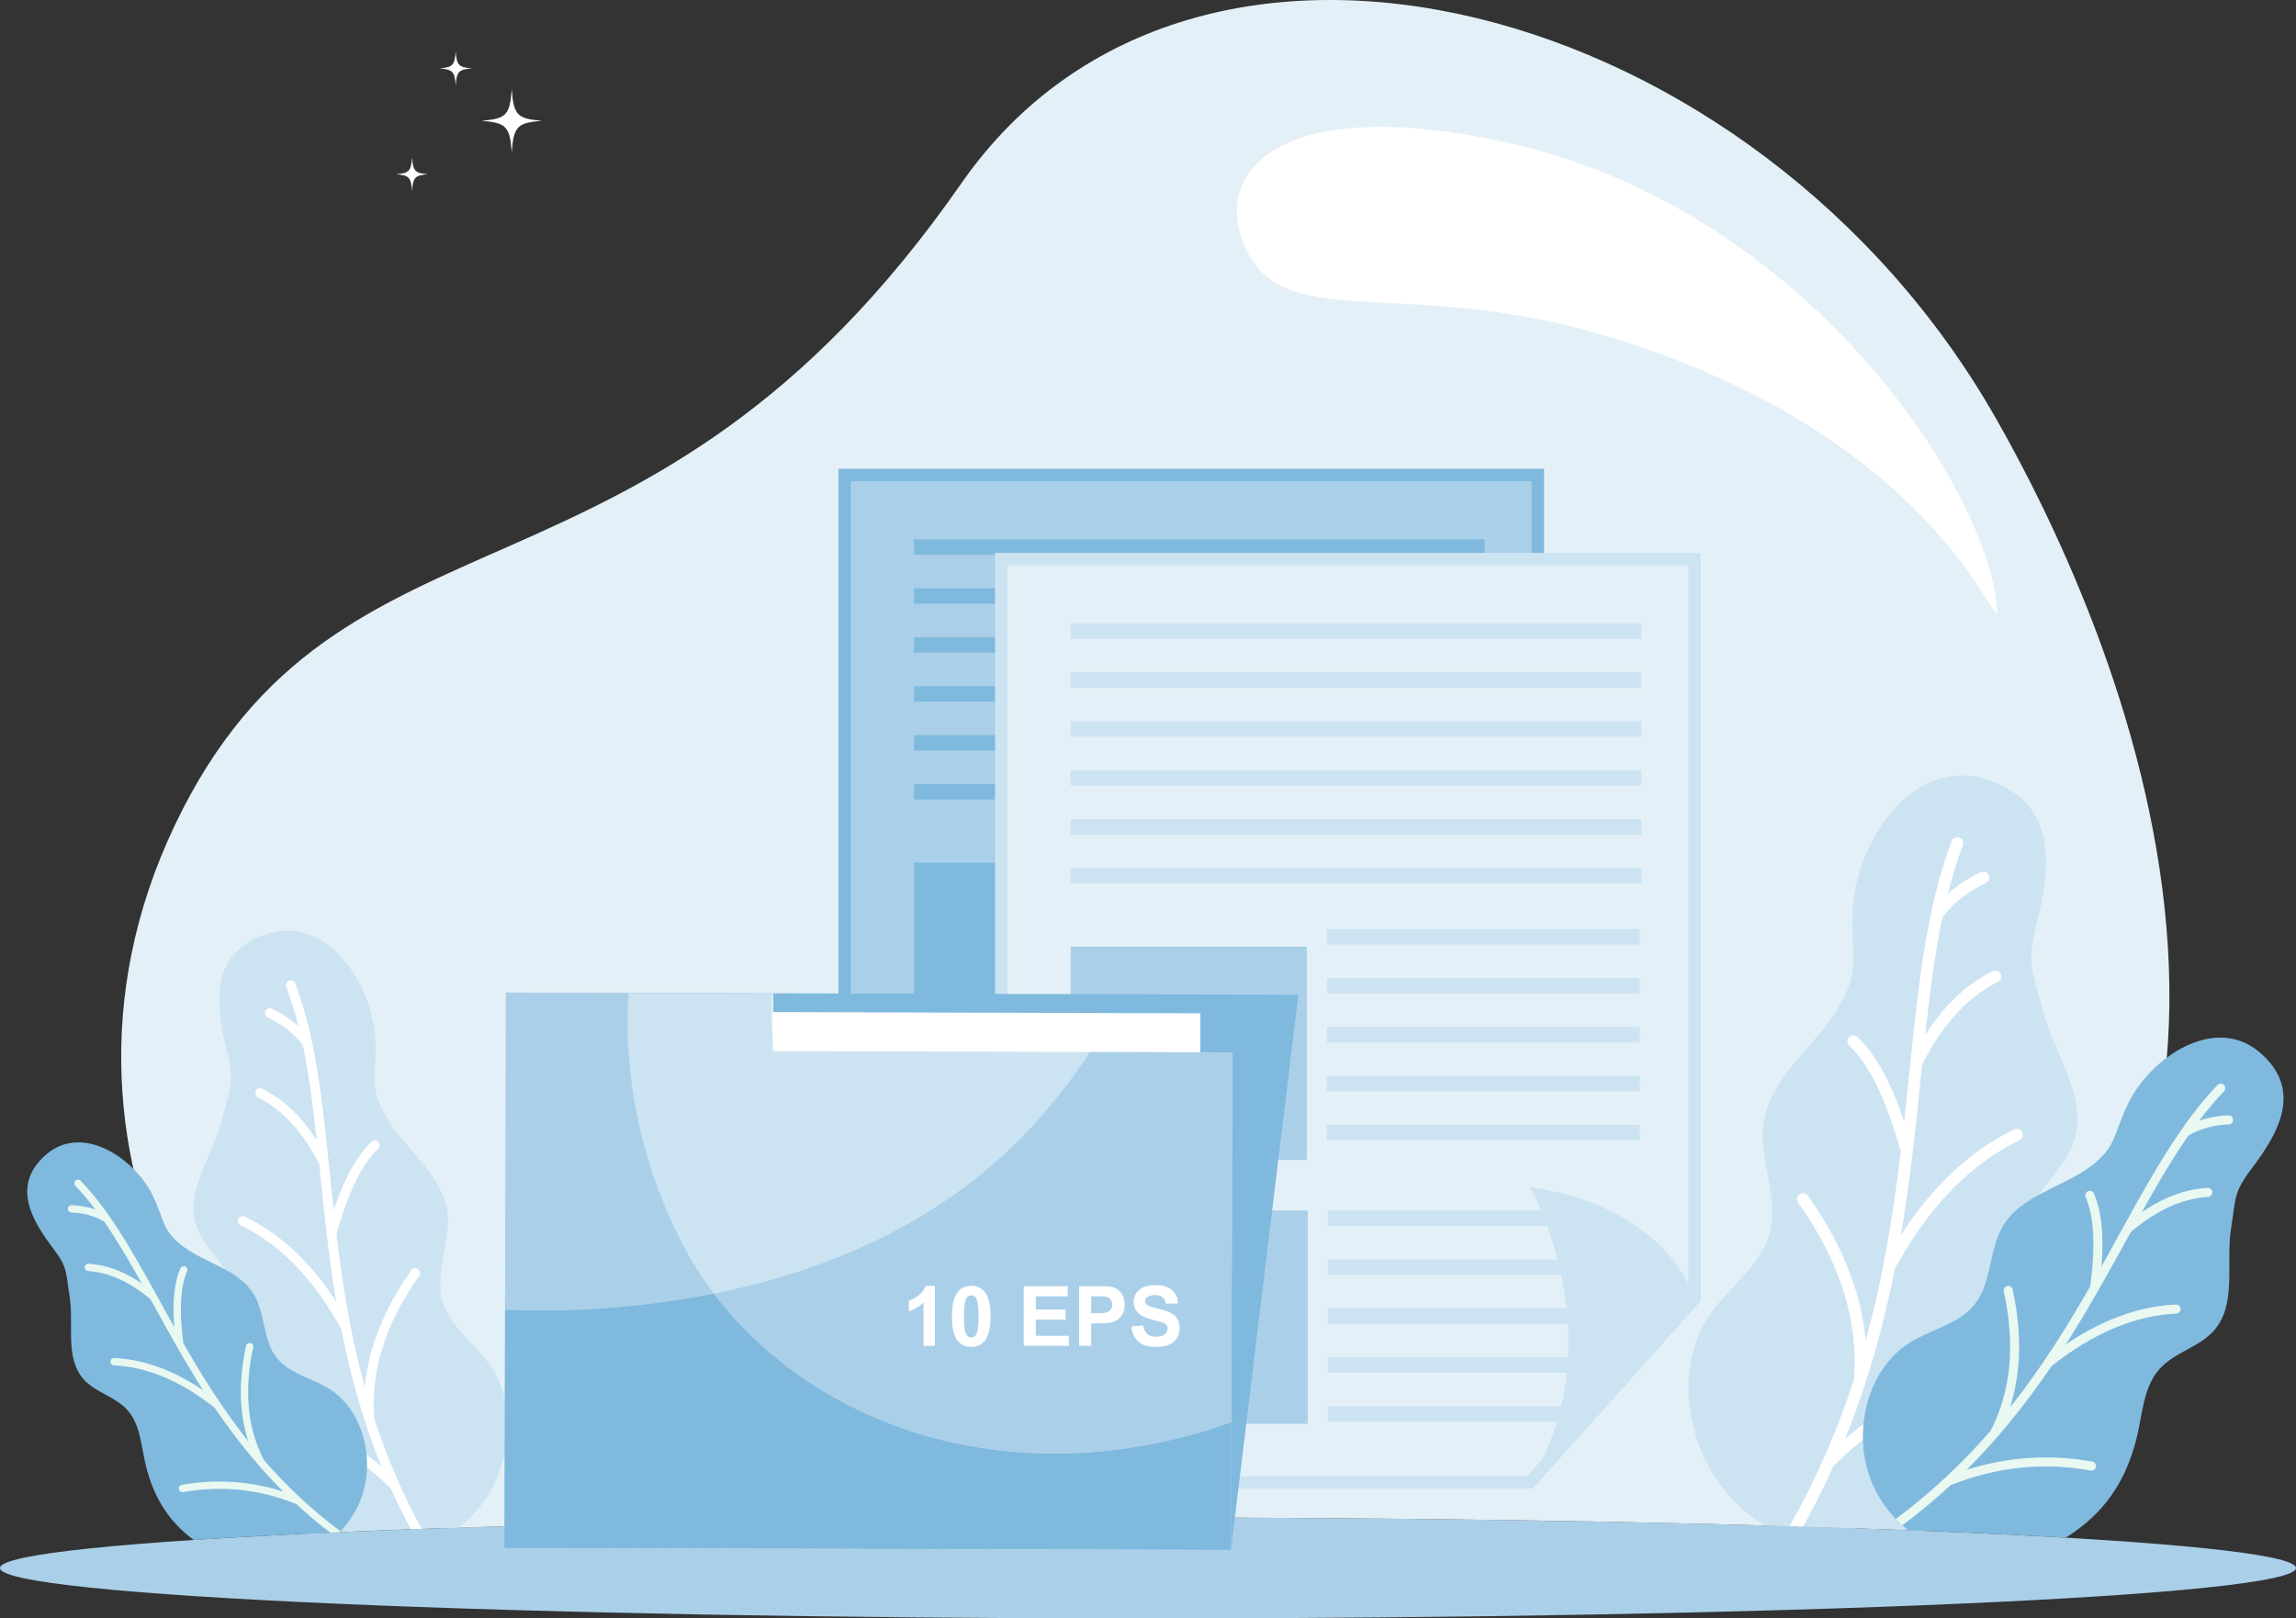 <svg xmlns="http://www.w3.org/2000/svg" width="200" height="141" viewBox="0 0 200 141" fill="none"><rect x="0" y="0" width="200" height="141" fill="#333333" stroke="none"/><g id="Layer_1" clip-path="url(#clip0_682_26668)"><path id="Vector" fill-rule="evenodd" clip-rule="evenodd" d="M99.999 132.21C155.229 132.21 199.999 134.177 199.999 136.605C199.999 139.033 155.229 141 99.999 141C44.77 141 0 139.032 0 136.604C0 134.176 44.771 132.209 99.999 132.209V132.21Z" fill="#AAD0E9"></path><path id="Vector_2" fill-rule="evenodd" clip-rule="evenodd" d="M100 132.21C123.26 132.21 144.667 132.559 161.654 133.144C203.227 109.299 188.831 62.817 173.905 36.526C153.132 -0.067 104.044 -13.218 83.739 15.976C56.179 55.604 29.593 41.776 15.238 71.871C0.882 101.967 22.683 130.818 38.346 133.143C55.333 132.559 76.739 132.209 100.001 132.209L100 132.21Z" fill="#E4F0F7"></path><path id="Vector_3" fill-rule="evenodd" clip-rule="evenodd" d="M131.442 12.46C156.419 18.044 172.31 41.092 173.868 52.221C174.749 58.514 170.941 38.357 139.432 29.131C122.515 24.18 112.218 28.9 108.688 22.009C105.157 15.116 111.301 7.955 131.442 12.459V12.46Z" fill="white"></path><path id="Vector_4" fill-rule="evenodd" clip-rule="evenodd" d="M42.377 118.514C41.011 116.798 39.089 115.381 38.525 113.258C37.859 110.753 39.325 108.118 38.962 105.552C38.506 102.322 35.405 100.228 33.723 97.438C32.076 94.703 32.848 93.785 32.697 90.593C32.471 85.786 28.542 79.716 23.306 81.343C17.99 82.997 18.858 87.957 19.794 91.688C20.46 94.344 20.024 94.727 19.377 97.389C18.595 100.603 16.072 103.711 17.127 106.848C17.779 108.787 19.674 110.095 20.359 112.024C21.136 114.207 20.195 116.577 19.834 118.868C19.071 123.691 20.166 127.702 23.657 131.684C24.456 132.447 25.322 133.094 26.257 133.634C30.437 133.434 35.032 133.25 39.987 133.086C40.455 132.72 40.895 132.314 41.298 131.872C44.493 128.372 45.446 122.366 42.378 118.512L42.377 118.514Z" fill="#CCE3F2"></path><path id="Vector_5" fill-rule="evenodd" clip-rule="evenodd" d="M25.72 85.688C25.637 85.472 25.394 85.361 25.178 85.445C24.962 85.529 24.853 85.772 24.936 85.989C25.351 87.08 25.7 88.221 25.999 89.408C25.878 89.299 25.753 89.193 25.626 89.089C25.055 88.629 24.407 88.227 23.684 87.883C23.475 87.783 23.224 87.874 23.125 88.085C23.027 88.295 23.116 88.545 23.326 88.644C23.991 88.96 24.584 89.327 25.102 89.745C25.593 90.141 26.02 90.584 26.382 91.074C26.918 93.647 27.27 96.413 27.586 99.331C27.1 98.571 26.58 97.89 26.027 97.288C25.068 96.242 24.006 95.429 22.841 94.849C22.634 94.747 22.382 94.832 22.28 95.038C22.177 95.247 22.262 95.499 22.468 95.603C23.535 96.134 24.515 96.887 25.409 97.859C26.296 98.827 27.094 100.012 27.804 101.411L27.885 102.203C28.064 103.941 28.247 105.724 28.464 107.545C28.464 107.563 28.467 107.581 28.47 107.598C28.697 109.5 28.961 111.444 29.295 113.42C28.388 112.014 27.411 110.77 26.365 109.69C24.831 108.107 23.151 106.872 21.322 105.99C21.113 105.888 20.863 105.977 20.762 106.187C20.662 106.396 20.749 106.649 20.958 106.75C22.698 107.591 24.299 108.767 25.762 110.279C27.221 111.785 28.545 113.628 29.73 115.802C30.247 118.42 30.905 121.086 31.779 123.782V123.784L31.783 123.793V123.795C32.212 125.116 32.693 126.445 33.235 127.779C31.965 126.685 30.615 125.739 29.187 124.94C27.198 123.829 25.061 123.007 22.777 122.476C22.552 122.423 22.326 122.565 22.273 122.792C22.221 123.018 22.361 123.245 22.587 123.298C24.798 123.811 26.862 124.604 28.778 125.675C30.674 126.733 32.429 128.068 34.045 129.675C34.577 130.86 35.159 132.047 35.798 133.236L36.736 133.202C34.969 129.975 33.63 126.752 32.595 123.57C32.438 121.514 32.68 119.457 33.324 117.404C33.976 115.32 35.041 113.233 36.518 111.143C36.651 110.954 36.607 110.691 36.419 110.556C36.23 110.422 35.968 110.466 35.833 110.656C34.307 112.817 33.203 114.982 32.523 117.151C32.138 118.382 31.889 119.614 31.776 120.845C30.517 116.278 29.817 111.813 29.307 107.553C29.801 105.749 30.351 104.221 30.958 102.97C31.563 101.727 32.221 100.768 32.93 100.094C33.099 99.935 33.106 99.668 32.948 99.499C32.789 99.331 32.523 99.323 32.355 99.483C31.569 100.228 30.852 101.269 30.203 102.602C29.8 103.432 29.421 104.379 29.066 105.445C28.944 104.318 28.83 103.21 28.717 102.118L28.629 101.269C28.629 101.254 28.627 101.238 28.625 101.221C28.027 95.433 27.425 90.165 25.719 85.69L25.72 85.688Z" fill="white"></path><path id="Vector_6" fill-rule="evenodd" clip-rule="evenodd" d="M28.314 120.777C26.856 119.987 25.099 119.57 24.079 118.261C22.877 116.714 23.119 114.443 22.109 112.763C20.837 110.649 18.06 110.112 16.064 108.668C14.109 107.254 14.375 106.384 13.329 104.206C11.752 100.924 7.223 97.864 4.056 100.555C0.842 103.289 2.91 106.485 4.664 108.806C5.913 110.458 5.722 110.854 6.057 112.901C6.461 115.373 5.621 118.288 7.282 120.159C8.309 121.315 10.015 121.664 11.062 122.803C12.248 124.093 12.292 126.023 12.716 127.726C13.398 130.466 14.696 132.553 16.878 134.161C20.597 133.916 24.855 133.69 29.579 133.485C30.43 132.61 31.101 131.558 31.507 130.404C32.699 127.016 31.59 122.549 28.314 120.777Z" fill="#80B9DE"></path><path id="Vector_7" fill-rule="evenodd" clip-rule="evenodd" d="M7.02 102.863C6.899 102.736 6.696 102.733 6.571 102.855C6.444 102.977 6.441 103.179 6.563 103.307C7.174 103.942 7.754 104.633 8.312 105.372C8.197 105.331 8.079 105.294 7.958 105.26C7.425 105.11 6.855 105.022 6.249 104.998C6.074 104.991 5.926 105.129 5.92 105.305C5.913 105.48 6.05 105.629 6.225 105.635C6.782 105.657 7.302 105.736 7.787 105.874C8.246 106.003 8.674 106.186 9.07 106.419C10.204 108.051 11.265 109.875 12.347 111.812C11.784 111.428 11.222 111.107 10.658 110.852C9.681 110.409 8.701 110.158 7.718 110.1C7.544 110.091 7.393 110.225 7.383 110.4C7.373 110.575 7.506 110.727 7.681 110.737C8.582 110.789 9.487 111.022 10.396 111.435C11.299 111.846 12.206 112.433 13.113 113.196L13.402 113.724C14.04 114.88 14.695 116.069 15.383 117.273C15.389 117.285 15.396 117.295 15.403 117.307C16.123 118.566 16.88 119.841 17.696 121.118C16.649 120.407 15.602 119.832 14.554 119.39C13.019 118.744 11.483 118.384 9.948 118.311C9.774 118.304 9.624 118.439 9.616 118.616C9.609 118.791 9.744 118.941 9.919 118.949C11.379 119.018 12.842 119.361 14.307 119.979C15.768 120.595 17.234 121.484 18.702 122.647C19.835 124.316 21.08 125.978 22.486 127.595L22.491 127.602C23.18 128.396 23.907 129.179 24.678 129.947C23.47 129.562 22.25 129.304 21.021 129.173C19.308 128.991 17.576 129.054 15.83 129.363C15.657 129.394 15.541 129.558 15.572 129.731C15.602 129.905 15.767 130.021 15.94 129.992C17.631 129.691 19.303 129.63 20.954 129.805C22.587 129.979 24.204 130.387 25.805 131.027C26.727 131.883 27.709 132.715 28.759 133.52L29.577 133.485L29.656 133.402C27.069 131.478 24.886 129.383 22.991 127.205C22.275 125.82 21.837 124.315 21.679 122.694C21.518 121.049 21.643 119.278 22.055 117.383C22.092 117.212 21.984 117.041 21.812 117.004C21.641 116.966 21.471 117.076 21.434 117.247C21.009 119.206 20.878 121.043 21.046 122.755C21.142 123.727 21.331 124.659 21.617 125.551C19.39 122.744 17.586 119.843 15.973 117.027C15.784 115.623 15.716 114.396 15.771 113.344C15.825 112.298 16 111.435 16.295 110.755C16.365 110.593 16.292 110.406 16.131 110.336C15.97 110.265 15.784 110.339 15.713 110.5C15.386 111.252 15.193 112.19 15.136 113.313C15.099 114.01 15.115 114.783 15.184 115.63C14.765 114.883 14.359 114.144 13.958 113.417L13.647 112.851C13.642 112.84 13.636 112.83 13.629 112.82C11.504 108.964 9.529 105.474 7.019 102.865L7.02 102.863Z" fill="#E9F8F1"></path><path id="Vector_8" fill-rule="evenodd" clip-rule="evenodd" d="M149.396 113.904C151.086 111.781 153.464 110.026 154.163 107.399C154.987 104.299 153.172 101.038 153.623 97.86C154.187 93.861 158.024 91.27 160.108 87.815C162.147 84.431 161.192 83.294 161.377 79.343C161.658 73.391 166.521 65.878 173.003 67.893C179.583 69.942 178.509 76.081 177.35 80.699C176.525 83.988 177.065 84.461 177.866 87.756C178.834 91.735 181.956 95.583 180.652 99.465C179.844 101.865 177.499 103.486 176.65 105.872C175.689 108.576 176.854 111.508 177.301 114.344C178.246 120.314 176.89 125.28 172.569 130.209C171.174 131.541 169.618 132.589 167.879 133.377C163.508 133.198 158.776 133.039 153.735 132.897C152.625 132.227 151.608 131.404 150.731 130.443C146.775 126.11 145.596 118.674 149.396 113.904Z" fill="#CCE3F2"></path><path id="Vector_9" fill-rule="evenodd" clip-rule="evenodd" d="M170.014 73.268C170.116 72.999 170.416 72.864 170.684 72.967C170.953 73.069 171.087 73.372 170.985 73.641C170.47 74.99 170.038 76.403 169.668 77.872C169.817 77.736 169.971 77.605 170.13 77.478C170.836 76.907 171.638 76.411 172.534 75.984C172.794 75.862 173.103 75.973 173.225 76.234C173.347 76.494 173.236 76.806 172.976 76.928C172.152 77.319 171.42 77.774 170.778 78.292C170.17 78.78 169.642 79.329 169.194 79.936C168.529 83.12 168.095 86.545 167.704 90.155C168.305 89.215 168.949 88.373 169.633 87.627C170.821 86.331 172.135 85.324 173.577 84.608C173.833 84.48 174.146 84.586 174.272 84.842C174.399 85.1 174.294 85.413 174.039 85.54C172.717 86.197 171.503 87.129 170.398 88.334C169.3 89.532 168.311 90.999 167.433 92.73L167.333 93.709C167.112 95.861 166.885 98.07 166.617 100.323C166.615 100.345 166.613 100.367 166.61 100.389C166.327 102.744 166.001 105.15 165.588 107.595C166.712 105.855 167.92 104.315 169.215 102.979C171.112 101.019 173.193 99.49 175.457 98.397C175.716 98.272 176.027 98.382 176.152 98.64C176.276 98.9 176.167 99.213 175.908 99.338C173.755 100.378 171.773 101.836 169.962 103.706C168.155 105.572 166.517 107.851 165.05 110.543C164.409 113.783 163.594 117.084 162.512 120.422L162.508 120.435C161.978 122.073 161.382 123.718 160.712 125.37C162.285 124.014 163.956 122.843 165.723 121.854C168.186 120.479 170.83 119.461 173.656 118.805C173.935 118.739 174.215 118.915 174.281 119.196C174.347 119.477 174.172 119.758 173.892 119.823C171.154 120.46 168.599 121.44 166.228 122.765C163.881 124.077 161.708 125.728 159.707 127.72C158.92 129.474 158.042 131.233 157.062 132.994L155.889 132.959C158.319 128.67 160.127 124.387 161.502 120.16C161.696 117.615 161.396 115.071 160.6 112.528C159.792 109.948 158.474 107.364 156.645 104.778C156.48 104.543 156.535 104.217 156.768 104.051C157.001 103.885 157.326 103.94 157.492 104.174C159.382 106.849 160.748 109.53 161.588 112.213C162.067 113.738 162.375 115.262 162.513 116.786C164.075 111.134 164.939 105.607 165.571 100.334C164.96 98.099 164.279 96.207 163.527 94.66C162.777 93.12 161.963 91.934 161.086 91.1C160.878 90.903 160.869 90.572 161.065 90.363C161.262 90.154 161.59 90.145 161.799 90.341C162.772 91.265 163.659 92.553 164.462 94.203C164.961 95.23 165.43 96.403 165.868 97.722C166.022 96.329 166.162 94.955 166.301 93.604L166.41 92.553C166.41 92.533 166.413 92.513 166.415 92.495C167.156 85.329 167.902 78.808 170.014 73.268Z" fill="white"></path><path id="Vector_10" fill-rule="evenodd" clip-rule="evenodd" d="M166.802 116.704C168.607 115.727 170.782 115.212 172.044 113.59C173.533 111.676 173.232 108.863 174.483 106.784C176.057 104.167 179.495 103.503 181.967 101.716C184.386 99.964 184.056 98.888 185.352 96.192C187.305 92.129 192.91 88.342 196.83 91.672C200.809 95.057 198.248 99.013 196.078 101.885C194.532 103.932 194.768 104.421 194.353 106.955C193.853 110.014 194.892 113.623 192.837 115.939C191.566 117.371 189.454 117.803 188.159 119.213C186.69 120.81 186.635 123.199 186.111 125.307C185.165 129.105 183.264 131.892 179.938 133.963C175.866 133.725 171.256 133.506 166.192 133.309C164.682 132.084 163.496 130.459 162.849 128.622C161.373 124.427 162.747 118.896 166.801 116.704H166.802Z" fill="#80B9DE"></path><path id="Vector_11" fill-rule="evenodd" clip-rule="evenodd" d="M193.161 94.529C193.312 94.372 193.562 94.367 193.718 94.519C193.874 94.671 193.879 94.92 193.728 95.077C192.971 95.864 192.254 96.719 191.562 97.633C191.706 97.583 191.851 97.537 192.001 97.496C192.661 97.308 193.366 97.201 194.117 97.171C194.333 97.163 194.515 97.333 194.524 97.55C194.531 97.768 194.362 97.951 194.146 97.959C193.456 97.987 192.812 98.086 192.212 98.254C191.644 98.416 191.114 98.64 190.624 98.929C189.22 100.95 187.907 103.207 186.568 105.605C187.265 105.129 187.961 104.733 188.658 104.417C189.868 103.868 191.081 103.558 192.296 103.487C192.512 103.474 192.699 103.64 192.712 103.857C192.724 104.075 192.558 104.261 192.342 104.274C191.227 104.339 190.108 104.628 188.981 105.139C187.863 105.646 186.743 106.374 185.619 107.32L185.259 107.972C184.47 109.405 183.66 110.875 182.806 112.366C182.8 112.38 182.792 112.395 182.783 112.409C181.891 113.966 180.954 115.544 179.943 117.126C181.24 116.247 182.536 115.533 183.833 114.988C185.734 114.186 187.634 113.74 189.534 113.651C189.751 113.642 189.937 113.81 189.946 114.028C189.956 114.246 189.789 114.431 189.572 114.441C187.764 114.524 185.953 114.95 184.139 115.715C182.329 116.477 180.516 117.579 178.699 119.019C177.297 121.085 175.755 123.141 174.015 125.145L174.009 125.152C173.156 126.136 172.254 127.104 171.301 128.055C172.796 127.579 174.307 127.26 175.829 127.097C177.95 126.871 180.094 126.949 182.256 127.331C182.471 127.369 182.613 127.573 182.576 127.789C182.537 128.005 182.334 128.148 182.118 128.11C180.024 127.739 177.955 127.663 175.912 127.88C173.89 128.096 171.888 128.6 169.907 129.393C168.607 130.596 167.211 131.766 165.706 132.891C165.51 132.711 165.32 132.525 165.138 132.333C168.341 129.95 171.045 127.357 173.388 124.662C174.276 122.946 174.819 121.085 175.014 119.078C175.213 117.041 175.057 114.849 174.547 112.504C174.5 112.291 174.635 112.08 174.847 112.035C175.059 111.987 175.27 112.122 175.317 112.336C175.843 114.761 176.003 117.034 175.796 119.155C175.678 120.358 175.443 121.513 175.091 122.615C177.846 119.142 180.081 115.549 182.078 112.063C182.313 110.326 182.396 108.806 182.328 107.503C182.261 106.208 182.045 105.139 181.679 104.298C181.592 104.099 181.683 103.865 181.882 103.778C182.081 103.692 182.313 103.783 182.4 103.982C182.805 104.914 183.043 106.075 183.115 107.463C183.16 108.328 183.14 109.283 183.056 110.332C183.573 109.408 184.078 108.492 184.574 107.593L184.96 106.893C184.966 106.88 184.972 106.866 184.981 106.854C187.612 102.082 190.058 97.761 193.163 94.53L193.161 94.529Z" fill="#E9F8F1"></path><path id="Vector_12" fill-rule="evenodd" clip-rule="evenodd" d="M133.963 105.817V41.387H73.571V121.834H119.616L133.963 105.817Z" fill="#AAD0E9"></path><path id="Vector_13" fill-rule="evenodd" clip-rule="evenodd" d="M133.963 105.817H134.503V40.845H73.032V122.376H119.857L134.503 106.025V105.817H133.963L133.563 105.456L119.375 121.293H74.11V41.928H133.425V105.817H133.963L133.563 105.456L133.963 105.817Z" fill="#80B9DE"></path><path id="Vector_14" d="M129.323 46.985H79.612V48.331H129.323V46.985Z" fill="#80B9DE"></path><path id="Vector_15" d="M129.323 51.25H79.612V52.596H129.323V51.25Z" fill="#80B9DE"></path><path id="Vector_16" d="M129.323 55.515H79.612V56.86H129.323V55.515Z" fill="#80B9DE"></path><path id="Vector_17" d="M129.323 59.777H79.612V61.124H129.323V59.777Z" fill="#80B9DE"></path><path id="Vector_18" d="M129.323 64.043H79.612V65.388H129.323V64.043Z" fill="#80B9DE"></path><path id="Vector_19" d="M129.323 68.306H79.612V69.651H129.323V68.306Z" fill="#80B9DE"></path><path id="Vector_20" d="M129.177 73.621H101.935V74.966H129.177V73.621Z" fill="#C8CAC9"></path><path id="Vector_21" d="M129.177 77.885H101.935V79.229H129.177V77.885Z" fill="#C8CAC9"></path><path id="Vector_22" d="M129.177 82.149H101.935V83.493H129.177V82.149Z" fill="#C8CAC9"></path><path id="Vector_23" d="M129.177 86.413H101.935V87.758H129.177V86.413Z" fill="#C8CAC9"></path><path id="Vector_24" d="M129.177 90.677H101.935V92.022H129.177V90.677Z" fill="#C8CAC9"></path><path id="Vector_25" d="M100.189 75.153H79.612V93.738H100.189V75.153Z" fill="#80B9DE"></path><path id="Vector_26" d="M124.289 98.133H102.007V99.478H124.289V98.133Z" fill="#C8CAC9"></path><path id="Vector_27" d="M124.289 102.398H102.007V103.743H124.289V102.398Z" fill="#C8CAC9"></path><path id="Vector_28" d="M124.289 106.662H102.007V108.008H124.289V106.662Z" fill="#C8CAC9"></path><path id="Vector_29" d="M124.289 110.926H102.007V112.271H124.289V110.926Z" fill="#C8CAC9"></path><path id="Vector_30" d="M124.289 115.189H102.007V116.533H124.289V115.189Z" fill="#C8CAC9"></path><path id="Vector_31" d="M100.261 98.133H79.685V116.716H100.261V98.133Z" fill="#0CC31C"></path><path id="Vector_32" fill-rule="evenodd" clip-rule="evenodd" d="M119.616 121.834L133.963 105.817C133.963 105.817 131.839 97.893 119.616 96.083C119.616 96.083 127.164 109.351 119.616 121.834Z" fill="#939493"></path><path id="Vector_33" fill-rule="evenodd" clip-rule="evenodd" d="M147.614 113.14V48.708H87.221V129.157H133.265L147.614 113.14Z" fill="#E4F0F7"></path><path id="Vector_34" fill-rule="evenodd" clip-rule="evenodd" d="M147.614 113.14H148.154V48.167H86.682V129.697H133.506L148.154 113.349V113.14H147.614L147.213 112.779L133.026 128.615H87.76V49.249H147.075V113.14H147.614L147.213 112.779L147.614 113.14Z" fill="#CCE3F2"></path><path id="Vector_35" d="M142.972 54.307H93.261V55.652H142.972V54.307Z" fill="#CCE3F2"></path><path id="Vector_36" d="M142.972 58.571H93.261V59.916H142.972V58.571Z" fill="#CCE3F2"></path><path id="Vector_37" d="M142.972 62.835H93.261V64.18H142.972V62.835Z" fill="#CCE3F2"></path><path id="Vector_38" d="M142.972 67.099H93.261V68.444H142.972V67.099Z" fill="#CCE3F2"></path><path id="Vector_39" d="M142.972 71.363H93.261V72.708H142.972V71.363Z" fill="#CCE3F2"></path><path id="Vector_40" d="M142.972 75.626H93.261V76.972H142.972V75.626Z" fill="#CCE3F2"></path><path id="Vector_41" d="M142.827 80.941H115.584V82.287H142.827V80.941Z" fill="#CCE3F2"></path><path id="Vector_42" d="M142.827 85.206H115.584V86.551H142.827V85.206Z" fill="#CCE3F2"></path><path id="Vector_43" d="M142.827 89.47H115.584V90.816H142.827V89.47Z" fill="#CCE3F2"></path><path id="Vector_44" d="M142.827 93.733H115.584V95.079H142.827V93.733Z" fill="#CCE3F2"></path><path id="Vector_45" d="M142.827 97.997H115.584V99.342H142.827V97.997Z" fill="#CCE3F2"></path><path id="Vector_46" d="M113.839 82.476H93.261V101.059H113.839V82.476Z" fill="#AAD0E9"></path><path id="Vector_47" d="M137.939 105.455H115.656V106.8H137.939V105.455Z" fill="#CCE3F2"></path><path id="Vector_48" d="M137.939 109.718H115.656V111.063H137.939V109.718Z" fill="#CCE3F2"></path><path id="Vector_49" d="M137.939 113.981H115.656V115.326H137.939V113.981Z" fill="#CCE3F2"></path><path id="Vector_50" d="M137.939 118.245H115.656V119.592H137.939V118.245Z" fill="#CCE3F2"></path><path id="Vector_51" d="M137.939 122.511H115.656V123.855H137.939V122.511Z" fill="#CCE3F2"></path><path id="Vector_52" d="M113.911 105.455H93.334V124.039H113.911V105.455Z" fill="#AAD0E9"></path><path id="Vector_53" fill-rule="evenodd" clip-rule="evenodd" d="M133.265 129.156L147.613 113.14C147.613 113.14 145.487 105.215 133.265 103.406C133.265 103.406 140.814 116.673 133.265 129.156Z" fill="#CCE3F2"></path><path id="Vector_54" fill-rule="evenodd" clip-rule="evenodd" d="M107.225 135.032L43.934 134.857L49.806 86.487L113.097 86.663L107.225 135.032Z" fill="#80B9DE"></path><path id="Vector_55" d="M47.09 88.118L46.96 134.868L104.433 135.029L104.564 88.279L47.09 88.118Z" fill="white"></path><path id="Vector_56" fill-rule="evenodd" clip-rule="evenodd" d="M67.322 91.573L67.337 86.536L44.067 86.472L44.052 91.51L44.044 94.88L43.934 134.857L107.225 135.032L107.345 91.685L67.322 91.573Z" fill="#CCE3F2"></path><path id="Vector_57" fill-rule="evenodd" clip-rule="evenodd" d="M91.864 126.636C88.08 126.636 84.308 126.136 80.664 125.093C73.405 123.015 66.736 118.734 62.18 112.7C72.154 110.708 81.651 106.526 88.917 99.163C91.082 96.968 93.138 94.424 94.945 91.651L107.345 91.686L107.255 123.901C102.32 125.684 97.082 126.636 91.863 126.636H91.864Z" fill="#AAD0E9"></path><path id="Vector_58" fill-rule="evenodd" clip-rule="evenodd" d="M67.332 88.172L67.337 86.536L67.332 88.172Z" fill="#8B390B"></path><path id="Vector_59" fill-rule="evenodd" clip-rule="evenodd" d="M67.324 91.146V91.144L67.333 88.171L67.324 91.145V91.146Z" fill="#DBDCDB"></path><path id="Vector_60" fill-rule="evenodd" clip-rule="evenodd" d="M67.324 91.144C67.313 90.994 67.3 90.847 67.291 90.696C67.209 89.298 67.218 87.914 67.296 86.536H67.337L67.333 88.172L67.324 91.145V91.144Z" fill="white"></path><path id="Vector_61" fill-rule="evenodd" clip-rule="evenodd" d="M107.225 135.033L107.257 123.9L107.225 135.033Z" fill="#8B390B"></path><path id="Vector_62" fill-rule="evenodd" clip-rule="evenodd" d="M43.991 114.091L44.067 86.472L44.053 91.51L44.044 94.88L43.991 114.091Z" fill="#009901"></path><path id="Vector_63" fill-rule="evenodd" clip-rule="evenodd" d="M47.232 114.168C46.15 114.168 45.069 114.143 43.991 114.091L44.044 94.88L44.053 91.51L44.066 86.473L54.75 86.502C54.733 86.806 54.715 87.107 54.702 87.411C54.405 94.608 56.103 101.85 59.377 108.238C60.186 109.815 61.125 111.305 62.179 112.7C60.129 113.11 58.058 113.427 55.982 113.66C53.073 113.988 50.146 114.169 47.231 114.169L47.232 114.168Z" fill="#AAD0E9"></path><path id="Vector_64" fill-rule="evenodd" clip-rule="evenodd" d="M43.946 130.293L43.99 114.091L43.946 130.293Z" fill="#009401"></path><path id="Vector_65" fill-rule="evenodd" clip-rule="evenodd" d="M107.225 135.033L43.934 134.858L43.946 130.294L43.992 114.092C45.069 114.144 46.15 114.168 47.233 114.168C50.148 114.168 53.074 113.988 55.984 113.66C58.061 113.426 60.13 113.11 62.181 112.699C66.737 118.732 73.406 123.013 80.665 125.092C84.309 126.135 88.081 126.635 91.865 126.635C97.084 126.635 102.322 125.683 107.257 123.9L107.227 135.032L107.225 135.033Z" fill="#80B9DE"></path><path id="Vector_66" fill-rule="evenodd" clip-rule="evenodd" d="M81.438 117.249H80.447V113.486C80.085 113.828 79.659 114.08 79.167 114.245V113.336C79.426 113.253 79.707 113.091 80.009 112.853C80.313 112.616 80.521 112.339 80.634 112.023H81.438V117.249ZM84.604 112.023C85.105 112.023 85.496 112.203 85.78 112.563C86.117 112.99 86.285 113.697 86.285 114.684C86.285 115.672 86.115 116.379 85.776 116.811C85.495 117.167 85.104 117.344 84.604 117.344C84.103 117.344 83.693 117.149 83.385 116.76C83.077 116.369 82.922 115.675 82.922 114.675C82.922 113.674 83.091 112.987 83.43 112.556C83.711 112.2 84.102 112.023 84.604 112.023ZM84.604 112.85C84.485 112.85 84.379 112.889 84.287 112.966C84.194 113.042 84.123 113.181 84.071 113.38C84.004 113.638 83.97 114.074 83.97 114.684C83.97 115.295 84.001 115.716 84.061 115.945C84.121 116.173 84.196 116.326 84.288 116.402C84.38 116.478 84.485 116.516 84.604 116.516C84.722 116.516 84.828 116.477 84.921 116.399C85.013 116.323 85.085 116.185 85.135 115.986C85.203 115.731 85.236 115.296 85.236 114.683C85.236 114.071 85.206 113.653 85.146 113.424C85.085 113.196 85.009 113.042 84.918 112.965C84.826 112.888 84.721 112.849 84.603 112.849L84.604 112.85ZM89.178 117.249V112.053H93.011V112.931H90.227V114.085H92.816V114.963H90.227V116.372H93.112V117.25H89.178V117.249ZM94.002 117.249V112.053H95.678C96.313 112.053 96.727 112.078 96.92 112.129C97.217 112.209 97.465 112.378 97.665 112.639C97.866 112.9 97.965 113.238 97.965 113.652C97.965 113.972 97.908 114.238 97.793 114.456C97.677 114.674 97.532 114.844 97.354 114.969C97.177 115.092 96.996 115.175 96.813 115.215C96.564 115.264 96.203 115.289 95.731 115.289H95.052V117.249H94.003H94.002ZM95.051 112.93V114.411H95.62C96.031 114.411 96.305 114.382 96.444 114.328C96.582 114.274 96.69 114.189 96.769 114.072C96.847 113.954 96.887 113.821 96.887 113.666C96.887 113.476 96.831 113.32 96.722 113.197C96.611 113.073 96.472 112.996 96.303 112.964C96.179 112.941 95.928 112.929 95.553 112.929H95.051V112.93ZM98.551 115.564L99.57 115.464C99.631 115.806 99.755 116.056 99.942 116.217C100.129 116.378 100.381 116.458 100.698 116.458C101.033 116.458 101.287 116.387 101.456 116.243C101.626 116.101 101.712 115.934 101.712 115.743C101.712 115.62 101.675 115.515 101.604 115.428C101.533 115.343 101.407 115.267 101.229 115.205C101.107 115.16 100.83 115.086 100.396 114.977C99.838 114.836 99.447 114.665 99.221 114.461C98.904 114.174 98.746 113.824 98.746 113.412C98.746 113.147 98.821 112.899 98.969 112.666C99.119 112.436 99.334 112.26 99.614 112.139C99.895 112.019 100.233 111.959 100.631 111.959C101.278 111.959 101.767 112.103 102.093 112.393C102.421 112.681 102.591 113.066 102.608 113.548L101.56 113.585C101.515 113.317 101.42 113.124 101.274 113.006C101.128 112.888 100.909 112.83 100.617 112.83C100.325 112.83 100.079 112.893 99.909 113.018C99.799 113.1 99.744 113.207 99.744 113.342C99.744 113.467 99.796 113.571 99.899 113.659C100.031 113.771 100.35 113.887 100.857 114.009C101.365 114.128 101.74 114.254 101.983 114.382C102.226 114.511 102.417 114.686 102.554 114.91C102.692 115.135 102.76 115.41 102.76 115.738C102.76 116.035 102.677 116.315 102.512 116.575C102.347 116.835 102.114 117.029 101.813 117.155C101.511 117.283 101.135 117.345 100.686 117.345C100.031 117.345 99.529 117.193 99.177 116.89C98.827 116.587 98.618 116.146 98.549 115.566L98.551 115.564Z" fill="white"></path><path id="Vector_67" fill-rule="evenodd" clip-rule="evenodd" d="M44.577 7.79C44.74 10.039 45.071 10.349 47.207 10.523C45.071 10.695 44.74 11.006 44.577 13.255C44.414 11.006 44.083 10.695 41.947 10.523C44.084 10.349 44.414 10.039 44.577 7.79ZM35.893 13.721C35.981 14.921 36.157 15.087 37.297 15.18C36.157 15.272 35.981 15.438 35.893 16.639C35.806 15.438 35.629 15.273 34.489 15.18C35.63 15.088 35.806 14.921 35.893 13.721ZM39.695 4.481C39.783 5.697 39.962 5.865 41.117 5.958C39.962 6.052 39.783 6.22 39.695 7.436C39.608 6.221 39.428 6.053 38.273 5.958C39.429 5.866 39.608 5.697 39.695 4.481Z" fill="white"></path></g><defs><clipPath id="clip0_682_26668"><rect width="200" height="141" fill="white"></rect></clipPath></defs></svg>